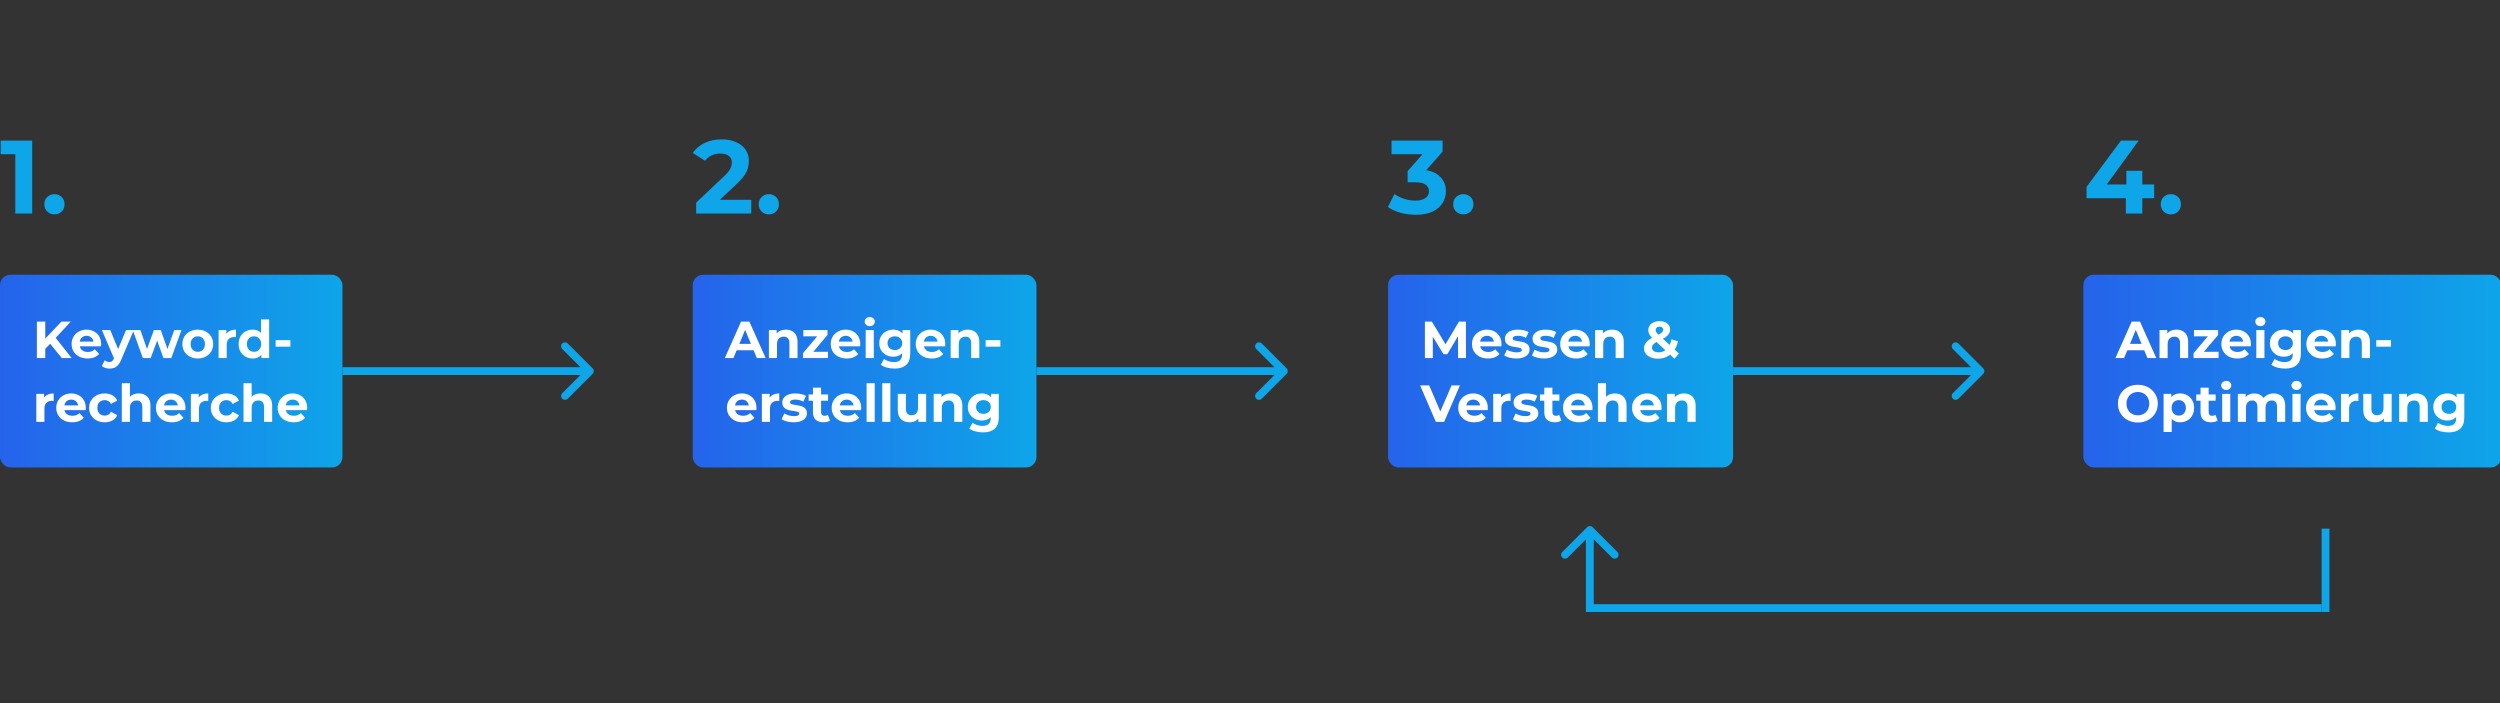 <svg width="1920" height="540" viewBox="0 0 1920 540" fill="none" xmlns="http://www.w3.org/2000/svg">
<rect x="0" y="0" width="1920" height="540" fill="#333333" stroke="none"/>
<g clip-path="url(#clip0_448_195)">
<rect y="211" width="263" height="148" rx="8" fill="url(#paint0_linear_448_195)"/>
<path d="M34.12 268.6L33.76 261.12L47.16 247H54.36L42.28 260L38.68 263.84L34.12 268.6ZM28.32 275V247H34.76V275H28.32ZM47.48 275L37.52 262.8L41.76 258.2L55.04 275H47.48ZM67.271 275.32C64.818 275.32 62.658 274.84 60.791 273.88C58.951 272.92 57.524 271.613 56.511 269.96C55.498 268.28 54.991 266.373 54.991 264.24C54.991 262.08 55.484 260.173 56.471 258.52C57.484 256.84 58.858 255.533 60.591 254.6C62.324 253.64 64.284 253.16 66.471 253.16C68.578 253.16 70.471 253.613 72.151 254.52C73.858 255.4 75.204 256.68 76.191 258.36C77.178 260.013 77.671 262 77.671 264.32C77.671 264.56 77.658 264.84 77.631 265.16C77.604 265.453 77.578 265.733 77.551 266H60.071V262.36H74.271L71.871 263.44C71.871 262.32 71.644 261.347 71.191 260.52C70.738 259.693 70.111 259.053 69.311 258.6C68.511 258.12 67.578 257.88 66.511 257.88C65.444 257.88 64.498 258.12 63.671 258.6C62.871 259.053 62.244 259.707 61.791 260.56C61.338 261.387 61.111 262.373 61.111 263.52V264.48C61.111 265.653 61.364 266.693 61.871 267.6C62.404 268.48 63.138 269.16 64.071 269.64C65.031 270.093 66.151 270.32 67.431 270.32C68.578 270.32 69.578 270.147 70.431 269.8C71.311 269.453 72.111 268.933 72.831 268.24L76.151 271.84C75.164 272.96 73.924 273.827 72.431 274.44C70.938 275.027 69.218 275.32 67.271 275.32ZM84.155 283.08C83.035 283.08 81.928 282.907 80.835 282.56C79.741 282.213 78.848 281.733 78.155 281.12L80.435 276.68C80.915 277.107 81.461 277.44 82.075 277.68C82.715 277.92 83.341 278.04 83.955 278.04C84.835 278.04 85.528 277.827 86.035 277.4C86.568 277 87.048 276.32 87.475 275.36L88.595 272.72L89.075 272.04L96.795 253.48H102.795L93.075 276.32C92.381 278.053 91.581 279.413 90.675 280.4C89.795 281.387 88.808 282.08 87.715 282.48C86.648 282.88 85.461 283.08 84.155 283.08ZM87.835 275.84L78.235 253.48H84.675L92.115 271.48L87.835 275.84ZM109.714 275L101.954 253.48H107.834L114.274 272H111.474L118.194 253.48H123.474L129.994 272H127.194L133.834 253.48H139.354L131.554 275H125.514L119.794 259.12H121.634L115.714 275H109.714ZM151.909 275.32C149.616 275.32 147.576 274.84 145.789 273.88C144.029 272.92 142.629 271.613 141.589 269.96C140.576 268.28 140.069 266.373 140.069 264.24C140.069 262.08 140.576 260.173 141.589 258.52C142.629 256.84 144.029 255.533 145.789 254.6C147.576 253.64 149.616 253.16 151.909 253.16C154.176 253.16 156.202 253.64 157.989 254.6C159.776 255.533 161.176 256.827 162.189 258.48C163.202 260.133 163.709 262.053 163.709 264.24C163.709 266.373 163.202 268.28 162.189 269.96C161.176 271.613 159.776 272.92 157.989 273.88C156.202 274.84 154.176 275.32 151.909 275.32ZM151.909 270.2C152.949 270.2 153.882 269.96 154.709 269.48C155.536 269 156.189 268.32 156.669 267.44C157.149 266.533 157.389 265.467 157.389 264.24C157.389 262.987 157.149 261.92 156.669 261.04C156.189 260.16 155.536 259.48 154.709 259C153.882 258.52 152.949 258.28 151.909 258.28C150.869 258.28 149.936 258.52 149.109 259C148.282 259.48 147.616 260.16 147.109 261.04C146.629 261.92 146.389 262.987 146.389 264.24C146.389 265.467 146.629 266.533 147.109 267.44C147.616 268.32 148.282 269 149.109 269.48C149.936 269.96 150.869 270.2 151.909 270.2ZM167.88 275V253.48H173.84V259.56L173 257.8C173.64 256.28 174.667 255.133 176.08 254.36C177.493 253.56 179.213 253.16 181.24 253.16V258.92C180.973 258.893 180.733 258.88 180.52 258.88C180.307 258.853 180.08 258.84 179.84 258.84C178.133 258.84 176.747 259.333 175.68 260.32C174.64 261.28 174.12 262.787 174.12 264.84V275H167.88ZM194.034 275.32C192.007 275.32 190.181 274.867 188.554 273.96C186.927 273.027 185.634 271.733 184.674 270.08C183.741 268.427 183.274 266.48 183.274 264.24C183.274 261.973 183.741 260.013 184.674 258.36C185.634 256.707 186.927 255.427 188.554 254.52C190.181 253.613 192.007 253.16 194.034 253.16C195.847 253.16 197.434 253.56 198.794 254.36C200.154 255.16 201.207 256.373 201.954 258C202.701 259.627 203.074 261.707 203.074 264.24C203.074 266.747 202.714 268.827 201.994 270.48C201.274 272.107 200.234 273.32 198.874 274.12C197.541 274.92 195.927 275.32 194.034 275.32ZM195.114 270.2C196.127 270.2 197.047 269.96 197.874 269.48C198.701 269 199.354 268.32 199.834 267.44C200.341 266.533 200.594 265.467 200.594 264.24C200.594 262.987 200.341 261.92 199.834 261.04C199.354 260.16 198.701 259.48 197.874 259C197.047 258.52 196.127 258.28 195.114 258.28C194.074 258.28 193.141 258.52 192.314 259C191.487 259.48 190.821 260.16 190.314 261.04C189.834 261.92 189.594 262.987 189.594 264.24C189.594 265.467 189.834 266.533 190.314 267.44C190.821 268.32 191.487 269 192.314 269.48C193.141 269.96 194.074 270.2 195.114 270.2ZM200.754 275V270.6L200.874 264.2L200.474 257.84V245.32H206.714V275H200.754ZM211.689 266.24V261.24H223.009V266.24H211.689ZM27.88 324V302.48H33.84V308.56L33 306.8C33.64 305.28 34.667 304.133 36.08 303.36C37.493 302.56 39.213 302.16 41.24 302.16V307.92C40.973 307.893 40.733 307.88 40.52 307.88C40.307 307.853 40.08 307.84 39.84 307.84C38.133 307.84 36.747 308.333 35.68 309.32C34.64 310.28 34.12 311.787 34.12 313.84V324H27.88ZM55.474 324.32C53.021 324.32 50.861 323.84 48.994 322.88C47.154 321.92 45.727 320.613 44.714 318.96C43.701 317.28 43.194 315.373 43.194 313.24C43.194 311.08 43.687 309.173 44.674 307.52C45.687 305.84 47.061 304.533 48.794 303.6C50.527 302.64 52.487 302.16 54.674 302.16C56.781 302.16 58.674 302.613 60.354 303.52C62.061 304.4 63.407 305.68 64.394 307.36C65.381 309.013 65.874 311 65.874 313.32C65.874 313.56 65.861 313.84 65.834 314.16C65.807 314.453 65.781 314.733 65.754 315H48.274V311.36H62.474L60.074 312.44C60.074 311.32 59.847 310.347 59.394 309.52C58.941 308.693 58.314 308.053 57.514 307.6C56.714 307.12 55.781 306.88 54.714 306.88C53.647 306.88 52.701 307.12 51.874 307.6C51.074 308.053 50.447 308.707 49.994 309.56C49.541 310.387 49.314 311.373 49.314 312.52V313.48C49.314 314.653 49.567 315.693 50.074 316.6C50.607 317.48 51.341 318.16 52.274 318.64C53.234 319.093 54.354 319.32 55.634 319.32C56.781 319.32 57.781 319.147 58.634 318.8C59.514 318.453 60.314 317.933 61.034 317.24L64.354 320.84C63.367 321.96 62.127 322.827 60.634 323.44C59.141 324.027 57.421 324.32 55.474 324.32ZM80.428 324.32C78.108 324.32 76.042 323.853 74.228 322.92C72.415 321.96 70.988 320.64 69.948 318.96C68.935 317.28 68.428 315.373 68.428 313.24C68.428 311.08 68.935 309.173 69.948 307.52C70.988 305.84 72.415 304.533 74.228 303.6C76.042 302.64 78.108 302.16 80.428 302.16C82.695 302.16 84.668 302.64 86.348 303.6C88.028 304.533 89.268 305.88 90.068 307.64L85.228 310.24C84.668 309.227 83.962 308.48 83.108 308C82.282 307.52 81.375 307.28 80.388 307.28C79.322 307.28 78.362 307.52 77.508 308C76.655 308.48 75.975 309.16 75.468 310.04C74.988 310.92 74.748 311.987 74.748 313.24C74.748 314.493 74.988 315.56 75.468 316.44C75.975 317.32 76.655 318 77.508 318.48C78.362 318.96 79.322 319.2 80.388 319.2C81.375 319.2 82.282 318.973 83.108 318.52C83.962 318.04 84.668 317.28 85.228 316.24L90.068 318.88C89.268 320.613 88.028 321.96 86.348 322.92C84.668 323.853 82.695 324.32 80.428 324.32ZM106.624 302.16C108.331 302.16 109.851 302.507 111.184 303.2C112.544 303.867 113.611 304.907 114.384 306.32C115.157 307.707 115.544 309.493 115.544 311.68V324H109.304V312.64C109.304 310.907 108.917 309.627 108.144 308.8C107.397 307.973 106.331 307.56 104.944 307.56C103.957 307.56 103.064 307.773 102.264 308.2C101.491 308.6 100.877 309.227 100.424 310.08C99.997 310.933 99.784 312.027 99.784 313.36V324H93.544V294.32H99.784V308.44L98.384 306.64C99.157 305.2 100.264 304.093 101.704 303.32C103.144 302.547 104.784 302.16 106.624 302.16ZM132.037 324.32C129.583 324.32 127.423 323.84 125.557 322.88C123.717 321.92 122.29 320.613 121.277 318.96C120.263 317.28 119.757 315.373 119.757 313.24C119.757 311.08 120.25 309.173 121.237 307.52C122.25 305.84 123.623 304.533 125.357 303.6C127.09 302.64 129.05 302.16 131.237 302.16C133.343 302.16 135.237 302.613 136.917 303.52C138.623 304.4 139.97 305.68 140.957 307.36C141.943 309.013 142.437 311 142.437 313.32C142.437 313.56 142.423 313.84 142.397 314.16C142.37 314.453 142.343 314.733 142.317 315H124.837V311.36H139.037L136.637 312.44C136.637 311.32 136.41 310.347 135.957 309.52C135.503 308.693 134.877 308.053 134.077 307.6C133.277 307.12 132.343 306.88 131.277 306.88C130.21 306.88 129.263 307.12 128.437 307.6C127.637 308.053 127.01 308.707 126.557 309.56C126.103 310.387 125.877 311.373 125.877 312.52V313.48C125.877 314.653 126.13 315.693 126.637 316.6C127.17 317.48 127.903 318.16 128.837 318.64C129.797 319.093 130.917 319.32 132.197 319.32C133.343 319.32 134.343 319.147 135.197 318.8C136.077 318.453 136.877 317.933 137.597 317.24L140.917 320.84C139.93 321.96 138.69 322.827 137.197 323.44C135.703 324.027 133.983 324.32 132.037 324.32ZM146.591 324V302.48H152.551V308.56L151.711 306.8C152.351 305.28 153.378 304.133 154.791 303.36C156.204 302.56 157.924 302.16 159.951 302.16V307.92C159.684 307.893 159.444 307.88 159.231 307.88C159.018 307.853 158.791 307.84 158.551 307.84C156.844 307.84 155.458 308.333 154.391 309.32C153.351 310.28 152.831 311.787 152.831 313.84V324H146.591ZM173.905 324.32C171.585 324.32 169.518 323.853 167.705 322.92C165.892 321.96 164.465 320.64 163.425 318.96C162.412 317.28 161.905 315.373 161.905 313.24C161.905 311.08 162.412 309.173 163.425 307.52C164.465 305.84 165.892 304.533 167.705 303.6C169.518 302.64 171.585 302.16 173.905 302.16C176.172 302.16 178.145 302.64 179.825 303.6C181.505 304.533 182.745 305.88 183.545 307.64L178.705 310.24C178.145 309.227 177.438 308.48 176.585 308C175.758 307.52 174.852 307.28 173.865 307.28C172.798 307.28 171.838 307.52 170.985 308C170.132 308.48 169.452 309.16 168.945 310.04C168.465 310.92 168.225 311.987 168.225 313.24C168.225 314.493 168.465 315.56 168.945 316.44C169.452 317.32 170.132 318 170.985 318.48C171.838 318.96 172.798 319.2 173.865 319.2C174.852 319.2 175.758 318.973 176.585 318.52C177.438 318.04 178.145 317.28 178.705 316.24L183.545 318.88C182.745 320.613 181.505 321.96 179.825 322.92C178.145 323.853 176.172 324.32 173.905 324.32ZM200.101 302.16C201.807 302.16 203.327 302.507 204.661 303.2C206.021 303.867 207.087 304.907 207.861 306.32C208.634 307.707 209.021 309.493 209.021 311.68V324H202.781V312.64C202.781 310.907 202.394 309.627 201.621 308.8C200.874 307.973 199.807 307.56 198.421 307.56C197.434 307.56 196.541 307.773 195.741 308.2C194.967 308.6 194.354 309.227 193.901 310.08C193.474 310.933 193.261 312.027 193.261 313.36V324H187.021V294.32H193.261V308.44L191.861 306.64C192.634 305.2 193.741 304.093 195.181 303.32C196.621 302.547 198.261 302.16 200.101 302.16ZM225.513 324.32C223.06 324.32 220.9 323.84 219.033 322.88C217.193 321.92 215.766 320.613 214.753 318.96C213.74 317.28 213.233 315.373 213.233 313.24C213.233 311.08 213.726 309.173 214.713 307.52C215.726 305.84 217.1 304.533 218.833 303.6C220.566 302.64 222.526 302.16 224.713 302.16C226.82 302.16 228.713 302.613 230.393 303.52C232.1 304.4 233.446 305.68 234.433 307.36C235.42 309.013 235.913 311 235.913 313.32C235.913 313.56 235.9 313.84 235.873 314.16C235.846 314.453 235.82 314.733 235.793 315H218.313V311.36H232.513L230.113 312.44C230.113 311.32 229.886 310.347 229.433 309.52C228.98 308.693 228.353 308.053 227.553 307.6C226.753 307.12 225.82 306.88 224.753 306.88C223.686 306.88 222.74 307.12 221.913 307.6C221.113 308.053 220.486 308.707 220.033 309.56C219.58 310.387 219.353 311.373 219.353 312.52V313.48C219.353 314.653 219.606 315.693 220.113 316.6C220.646 317.48 221.38 318.16 222.313 318.64C223.273 319.093 224.393 319.32 225.673 319.32C226.82 319.32 227.82 319.147 228.673 318.8C229.553 318.453 230.353 317.933 231.073 317.24L234.393 320.84C233.406 321.96 232.166 322.827 230.673 323.44C229.18 324.027 227.46 324.32 225.513 324.32Z" fill="white"/>
<path d="M1223.12 404.879C1221.95 403.707 1220.05 403.707 1218.88 404.879L1199.79 423.971C1198.62 425.142 1198.62 427.042 1199.79 428.213C1200.96 429.385 1202.86 429.385 1204.03 428.213L1221 411.243L1237.97 428.213C1239.14 429.385 1241.04 429.385 1242.21 428.213C1243.38 427.042 1243.38 425.142 1242.21 423.971L1223.12 404.879ZM1224 470L1224 407L1218 407L1218 470L1224 470Z" fill="#0EA5E9"/>
<line x1="1221" y1="467" x2="1783" y2="467" stroke="#0EA5E9" stroke-width="6"/>
<line x1="1786" y1="406" x2="1786" y2="470" stroke="#0EA5E9" stroke-width="6"/>
<path d="M11.76 164V112.8L17.36 118.4H0.56V108H24.72V164H11.76ZM41.808 164.64C39.675 164.64 37.835 163.92 36.288 162.48C34.795 160.987 34.048 159.093 34.048 156.8C34.048 154.507 34.795 152.667 36.288 151.28C37.835 149.84 39.675 149.12 41.808 149.12C43.995 149.12 45.835 149.84 47.328 151.28C48.822 152.667 49.568 154.507 49.568 156.8C49.568 159.093 48.822 160.987 47.328 162.48C45.835 163.92 43.995 164.64 41.808 164.64Z" fill="#0EA5E9"/>
<rect x="1600" y="211" width="321" height="148" rx="8" fill="url(#paint1_linear_448_195)"/>
<path d="M1624.64 275L1637.12 247H1643.52L1656.04 275H1649.24L1639 250.28H1641.56L1631.28 275H1624.64ZM1630.88 269L1632.6 264.08H1647L1648.76 269H1630.88ZM1671.59 253.16C1673.29 253.16 1674.81 253.507 1676.15 254.2C1677.51 254.867 1678.57 255.907 1679.35 257.32C1680.12 258.707 1680.51 260.493 1680.51 262.68V275H1674.27V263.64C1674.27 261.907 1673.88 260.627 1673.11 259.8C1672.36 258.973 1671.29 258.56 1669.91 258.56C1668.92 258.56 1668.03 258.773 1667.23 259.2C1666.45 259.6 1665.84 260.227 1665.39 261.08C1664.96 261.933 1664.75 263.027 1664.75 264.36V275H1658.51V253.48H1664.47V259.44L1663.35 257.64C1664.12 256.2 1665.23 255.093 1666.67 254.32C1668.11 253.547 1669.75 253.16 1671.59 253.16ZM1684.68 275V271.24L1697.4 256.2L1698.48 258.28H1684.96V253.48H1703.52V257.24L1690.8 272.28L1689.68 270.2H1703.88V275H1684.68ZM1718.29 275.32C1715.83 275.32 1713.67 274.84 1711.81 273.88C1709.97 272.92 1708.54 271.613 1707.53 269.96C1706.51 268.28 1706.01 266.373 1706.01 264.24C1706.01 262.08 1706.5 260.173 1707.49 258.52C1708.5 256.84 1709.87 255.533 1711.61 254.6C1713.34 253.64 1715.3 253.16 1717.49 253.16C1719.59 253.16 1721.49 253.613 1723.17 254.52C1724.87 255.4 1726.22 256.68 1727.21 258.36C1728.19 260.013 1728.69 262 1728.69 264.32C1728.69 264.56 1728.67 264.84 1728.65 265.16C1728.62 265.453 1728.59 265.733 1728.57 266H1711.09V262.36H1725.29L1722.89 263.44C1722.89 262.32 1722.66 261.347 1722.21 260.52C1721.75 259.693 1721.13 259.053 1720.33 258.6C1719.53 258.12 1718.59 257.88 1717.53 257.88C1716.46 257.88 1715.51 258.12 1714.69 258.6C1713.89 259.053 1713.26 259.707 1712.81 260.56C1712.35 261.387 1712.13 262.373 1712.13 263.52V264.48C1712.13 265.653 1712.38 266.693 1712.89 267.6C1713.42 268.48 1714.15 269.16 1715.09 269.64C1716.05 270.093 1717.17 270.32 1718.45 270.32C1719.59 270.32 1720.59 270.147 1721.45 269.8C1722.33 269.453 1723.13 268.933 1723.85 268.24L1727.17 271.84C1726.18 272.96 1724.94 273.827 1723.45 274.44C1721.95 275.027 1720.23 275.32 1718.29 275.32ZM1732.84 275V253.48H1739.08V275H1732.84ZM1735.96 250.48C1734.81 250.48 1733.88 250.147 1733.16 249.48C1732.44 248.813 1732.08 247.987 1732.08 247C1732.08 246.013 1732.44 245.187 1733.16 244.52C1733.88 243.853 1734.81 243.52 1735.96 243.52C1737.11 243.52 1738.04 243.84 1738.76 244.48C1739.48 245.093 1739.84 245.893 1739.84 246.88C1739.84 247.92 1739.48 248.787 1738.76 249.48C1738.07 250.147 1737.13 250.48 1735.96 250.48ZM1754.99 283.08C1752.97 283.08 1751.01 282.827 1749.11 282.32C1747.25 281.84 1745.69 281.107 1744.43 280.12L1746.91 275.64C1747.82 276.387 1748.97 276.973 1750.35 277.4C1751.77 277.853 1753.15 278.08 1754.51 278.08C1756.73 278.08 1758.33 277.587 1759.31 276.6C1760.33 275.613 1760.83 274.147 1760.83 272.2V268.96L1761.23 263.56L1761.15 258.12V253.48H1767.07V271.4C1767.07 275.4 1766.03 278.347 1763.95 280.24C1761.87 282.133 1758.89 283.08 1754.99 283.08ZM1754.03 273.96C1752.03 273.96 1750.22 273.533 1748.59 272.68C1746.99 271.8 1745.7 270.587 1744.71 269.04C1743.75 267.467 1743.27 265.64 1743.27 263.56C1743.27 261.453 1743.75 259.627 1744.71 258.08C1745.7 256.507 1746.99 255.293 1748.59 254.44C1750.22 253.587 1752.03 253.16 1754.03 253.16C1755.85 253.16 1757.45 253.533 1758.83 254.28C1760.22 255 1761.3 256.133 1762.07 257.68C1762.85 259.2 1763.23 261.16 1763.23 263.56C1763.23 265.933 1762.85 267.893 1762.07 269.44C1761.3 270.96 1760.22 272.093 1758.83 272.84C1757.45 273.587 1755.85 273.96 1754.03 273.96ZM1755.27 268.84C1756.37 268.84 1757.34 268.627 1758.19 268.2C1759.05 267.747 1759.71 267.12 1760.19 266.32C1760.67 265.52 1760.91 264.6 1760.91 263.56C1760.91 262.493 1760.67 261.573 1760.19 260.8C1759.71 260 1759.05 259.387 1758.19 258.96C1757.34 258.507 1756.37 258.28 1755.27 258.28C1754.18 258.28 1753.21 258.507 1752.35 258.96C1751.5 259.387 1750.82 260 1750.31 260.8C1749.83 261.573 1749.59 262.493 1749.59 263.56C1749.59 264.6 1749.83 265.52 1750.31 266.32C1750.82 267.12 1751.5 267.747 1752.35 268.2C1753.21 268.627 1754.18 268.84 1755.27 268.84ZM1783.56 275.32C1781.11 275.32 1778.95 274.84 1777.08 273.88C1775.24 272.92 1773.81 271.613 1772.8 269.96C1771.79 268.28 1771.28 266.373 1771.28 264.24C1771.28 262.08 1771.77 260.173 1772.76 258.52C1773.77 256.84 1775.15 255.533 1776.88 254.6C1778.61 253.64 1780.57 253.16 1782.76 253.16C1784.87 253.16 1786.76 253.613 1788.44 254.52C1790.15 255.4 1791.49 256.68 1792.48 258.36C1793.47 260.013 1793.96 262 1793.96 264.32C1793.96 264.56 1793.95 264.84 1793.92 265.16C1793.89 265.453 1793.87 265.733 1793.84 266H1776.36V262.36H1790.56L1788.16 263.44C1788.16 262.32 1787.93 261.347 1787.48 260.52C1787.03 259.693 1786.4 259.053 1785.6 258.6C1784.8 258.12 1783.87 257.88 1782.8 257.88C1781.73 257.88 1780.79 258.12 1779.96 258.6C1779.16 259.053 1778.53 259.707 1778.08 260.56C1777.63 261.387 1777.4 262.373 1777.4 263.52V264.48C1777.4 265.653 1777.65 266.693 1778.16 267.6C1778.69 268.48 1779.43 269.16 1780.36 269.64C1781.32 270.093 1782.44 270.32 1783.72 270.32C1784.87 270.32 1785.87 270.147 1786.72 269.8C1787.6 269.453 1788.4 268.933 1789.12 268.24L1792.44 271.84C1791.45 272.96 1790.21 273.827 1788.72 274.44C1787.23 275.027 1785.51 275.32 1783.56 275.32ZM1811.19 253.16C1812.9 253.16 1814.42 253.507 1815.75 254.2C1817.11 254.867 1818.18 255.907 1818.95 257.32C1819.73 258.707 1820.11 260.493 1820.11 262.68V275H1813.87V263.64C1813.87 261.907 1813.49 260.627 1812.71 259.8C1811.97 258.973 1810.9 258.56 1809.51 258.56C1808.53 258.56 1807.63 258.773 1806.83 259.2C1806.06 259.6 1805.45 260.227 1804.99 261.08C1804.57 261.933 1804.35 263.027 1804.35 264.36V275H1798.11V253.48H1804.07V259.44L1802.95 257.64C1803.73 256.2 1804.83 255.093 1806.27 254.32C1807.71 253.547 1809.35 253.16 1811.19 253.16ZM1824.97 266.24V261.24H1836.29V266.24H1824.97ZM1641.92 324.48C1639.71 324.48 1637.65 324.12 1635.76 323.4C1633.89 322.68 1632.27 321.667 1630.88 320.36C1629.52 319.053 1628.45 317.52 1627.68 315.76C1626.93 314 1626.56 312.08 1626.56 310C1626.56 307.92 1626.93 306 1627.68 304.24C1628.45 302.48 1629.53 300.947 1630.92 299.64C1632.31 298.333 1633.93 297.32 1635.8 296.6C1637.67 295.88 1639.69 295.52 1641.88 295.52C1644.09 295.52 1646.12 295.88 1647.96 296.6C1649.83 297.32 1651.44 298.333 1652.8 299.64C1654.19 300.947 1655.27 302.48 1656.04 304.24C1656.81 305.973 1657.2 307.893 1657.2 310C1657.2 312.08 1656.81 314.013 1656.04 315.8C1655.27 317.56 1654.19 319.093 1652.8 320.4C1651.44 321.68 1649.83 322.68 1647.96 323.4C1646.12 324.12 1644.11 324.48 1641.92 324.48ZM1641.88 318.96C1643.13 318.96 1644.28 318.747 1645.32 318.32C1646.39 317.893 1647.32 317.28 1648.12 316.48C1648.92 315.68 1649.53 314.733 1649.96 313.64C1650.41 312.547 1650.64 311.333 1650.64 310C1650.64 308.667 1650.41 307.453 1649.96 306.36C1649.53 305.267 1648.92 304.32 1648.12 303.52C1647.35 302.72 1646.43 302.107 1645.36 301.68C1644.29 301.253 1643.13 301.04 1641.88 301.04C1640.63 301.04 1639.47 301.253 1638.4 301.68C1637.36 302.107 1636.44 302.72 1635.64 303.52C1634.84 304.32 1634.21 305.267 1633.76 306.36C1633.33 307.453 1633.12 308.667 1633.12 310C1633.12 311.307 1633.33 312.52 1633.76 313.64C1634.21 314.733 1634.83 315.68 1635.6 316.48C1636.4 317.28 1637.33 317.893 1638.4 318.32C1639.47 318.747 1640.63 318.96 1641.88 318.96ZM1674.35 324.32C1672.54 324.32 1670.95 323.92 1669.59 323.12C1668.23 322.32 1667.16 321.107 1666.39 319.48C1665.64 317.827 1665.27 315.747 1665.27 313.24C1665.27 310.707 1665.63 308.627 1666.35 307C1667.07 305.373 1668.11 304.16 1669.47 303.36C1670.83 302.56 1672.46 302.16 1674.35 302.16C1676.38 302.16 1678.19 302.627 1679.79 303.56C1681.42 304.467 1682.7 305.747 1683.63 307.4C1684.59 309.053 1685.07 311 1685.07 313.24C1685.07 315.507 1684.59 317.467 1683.63 319.12C1682.7 320.773 1681.42 322.053 1679.79 322.96C1678.19 323.867 1676.38 324.32 1674.35 324.32ZM1661.63 331.76V302.48H1667.59V306.88L1667.47 313.28L1667.87 319.64V331.76H1661.63ZM1673.27 319.2C1674.31 319.2 1675.23 318.96 1676.03 318.48C1676.86 318 1677.51 317.32 1677.99 316.44C1678.5 315.533 1678.75 314.467 1678.75 313.24C1678.75 311.987 1678.5 310.92 1677.99 310.04C1677.51 309.16 1676.86 308.48 1676.03 308C1675.23 307.52 1674.31 307.28 1673.27 307.28C1672.23 307.28 1671.3 307.52 1670.47 308C1669.64 308.48 1668.99 309.16 1668.51 310.04C1668.03 310.92 1667.79 311.987 1667.79 313.24C1667.79 314.467 1668.03 315.533 1668.51 316.44C1668.99 317.32 1669.64 318 1670.47 318.48C1671.3 318.96 1672.23 319.2 1673.27 319.2ZM1698.05 324.32C1695.51 324.32 1693.54 323.68 1692.13 322.4C1690.71 321.093 1690.01 319.16 1690.01 316.6V297.72H1696.25V316.52C1696.25 317.427 1696.49 318.133 1696.97 318.64C1697.45 319.12 1698.1 319.36 1698.93 319.36C1699.91 319.36 1700.75 319.093 1701.45 318.56L1703.13 322.96C1702.49 323.413 1701.71 323.76 1700.81 324C1699.93 324.213 1699.01 324.32 1698.05 324.32ZM1686.69 307.76V302.96H1701.61V307.76H1686.69ZM1706.63 324V302.48H1712.87V324H1706.63ZM1709.75 299.48C1708.6 299.48 1707.67 299.147 1706.95 298.48C1706.23 297.813 1705.87 296.987 1705.87 296C1705.87 295.013 1706.23 294.187 1706.95 293.52C1707.67 292.853 1708.6 292.52 1709.75 292.52C1710.9 292.52 1711.83 292.84 1712.55 293.48C1713.27 294.093 1713.63 294.893 1713.63 295.88C1713.63 296.92 1713.27 297.787 1712.55 298.48C1711.86 299.147 1710.92 299.48 1709.75 299.48ZM1746.22 302.16C1747.93 302.16 1749.43 302.507 1750.74 303.2C1752.07 303.867 1753.11 304.907 1753.86 306.32C1754.63 307.707 1755.02 309.493 1755.02 311.68V324H1748.78V312.64C1748.78 310.907 1748.42 309.627 1747.7 308.8C1746.98 307.973 1745.97 307.56 1744.66 307.56C1743.75 307.56 1742.94 307.773 1742.22 308.2C1741.5 308.6 1740.94 309.213 1740.54 310.04C1740.14 310.867 1739.94 311.92 1739.94 313.2V324H1733.7V312.64C1733.7 310.907 1733.34 309.627 1732.62 308.8C1731.93 307.973 1730.93 307.56 1729.62 307.56C1728.71 307.56 1727.9 307.773 1727.18 308.2C1726.46 308.6 1725.9 309.213 1725.5 310.04C1725.1 310.867 1724.9 311.92 1724.9 313.2V324H1718.66V302.48H1724.62V308.36L1723.5 306.64C1724.25 305.173 1725.3 304.067 1726.66 303.32C1728.05 302.547 1729.62 302.16 1731.38 302.16C1733.35 302.16 1735.07 302.667 1736.54 303.68C1738.03 304.667 1739.02 306.187 1739.5 308.24L1737.3 307.64C1738.02 305.96 1739.17 304.627 1740.74 303.64C1742.34 302.653 1744.17 302.16 1746.22 302.16ZM1760.61 324V302.48H1766.85V324H1760.61ZM1763.73 299.48C1762.59 299.48 1761.65 299.147 1760.93 298.48C1760.21 297.813 1759.85 296.987 1759.85 296C1759.85 295.013 1760.21 294.187 1760.93 293.52C1761.65 292.853 1762.59 292.52 1763.73 292.52C1764.88 292.52 1765.81 292.84 1766.53 293.48C1767.25 294.093 1767.61 294.893 1767.61 295.88C1767.61 296.92 1767.25 297.787 1766.53 298.48C1765.84 299.147 1764.91 299.48 1763.73 299.48ZM1783.33 324.32C1780.87 324.32 1778.71 323.84 1776.85 322.88C1775.01 321.92 1773.58 320.613 1772.57 318.96C1771.55 317.28 1771.05 315.373 1771.05 313.24C1771.05 311.08 1771.54 309.173 1772.53 307.52C1773.54 305.84 1774.91 304.533 1776.65 303.6C1778.38 302.64 1780.34 302.16 1782.53 302.16C1784.63 302.16 1786.53 302.613 1788.21 303.52C1789.91 304.4 1791.26 305.68 1792.25 307.36C1793.23 309.013 1793.73 311 1793.73 313.32C1793.73 313.56 1793.71 313.84 1793.69 314.16C1793.66 314.453 1793.63 314.733 1793.61 315H1776.13V311.36H1790.33L1787.93 312.44C1787.93 311.32 1787.7 310.347 1787.25 309.52C1786.79 308.693 1786.17 308.053 1785.37 307.6C1784.57 307.12 1783.63 306.88 1782.57 306.88C1781.5 306.88 1780.55 307.12 1779.73 307.6C1778.93 308.053 1778.3 308.707 1777.85 309.56C1777.39 310.387 1777.17 311.373 1777.17 312.52V313.48C1777.17 314.653 1777.42 315.693 1777.93 316.6C1778.46 317.48 1779.19 318.16 1780.13 318.64C1781.09 319.093 1782.21 319.32 1783.49 319.32C1784.63 319.32 1785.63 319.147 1786.49 318.8C1787.37 318.453 1788.17 317.933 1788.89 317.24L1792.21 320.84C1791.22 321.96 1789.98 322.827 1788.49 323.44C1786.99 324.027 1785.27 324.32 1783.33 324.32ZM1797.88 324V302.48H1803.84V308.56L1803 306.8C1803.64 305.28 1804.67 304.133 1806.08 303.36C1807.49 302.56 1809.21 302.16 1811.24 302.16V307.92C1810.97 307.893 1810.73 307.88 1810.52 307.88C1810.31 307.853 1810.08 307.84 1809.84 307.84C1808.13 307.84 1806.75 308.333 1805.68 309.32C1804.64 310.28 1804.12 311.787 1804.12 313.84V324H1797.88ZM1824.19 324.32C1822.4 324.32 1820.8 323.973 1819.39 323.28C1818 322.587 1816.92 321.533 1816.15 320.12C1815.37 318.68 1814.99 316.853 1814.99 314.64V302.48H1821.23V313.72C1821.23 315.507 1821.6 316.827 1822.35 317.68C1823.12 318.507 1824.2 318.92 1825.59 318.92C1826.55 318.92 1827.4 318.72 1828.15 318.32C1828.89 317.893 1829.48 317.253 1829.91 316.4C1830.33 315.52 1830.55 314.427 1830.55 313.12V302.48H1836.79V324H1830.87V318.08L1831.95 319.8C1831.23 321.293 1830.16 322.427 1828.75 323.2C1827.36 323.947 1825.84 324.32 1824.19 324.32ZM1855.65 302.16C1857.35 302.16 1858.87 302.507 1860.21 303.2C1861.57 303.867 1862.63 304.907 1863.41 306.32C1864.18 307.707 1864.57 309.493 1864.57 311.68V324H1858.33V312.64C1858.33 310.907 1857.94 309.627 1857.17 308.8C1856.42 307.973 1855.35 307.56 1853.97 307.56C1852.98 307.56 1852.09 307.773 1851.29 308.2C1850.51 308.6 1849.9 309.227 1849.45 310.08C1849.02 310.933 1848.81 312.027 1848.81 313.36V324H1842.57V302.48H1848.53V308.44L1847.41 306.64C1848.18 305.2 1849.29 304.093 1850.73 303.32C1852.17 302.547 1853.81 302.16 1855.65 302.16ZM1880.5 332.08C1878.47 332.08 1876.51 331.827 1874.62 331.32C1872.75 330.84 1871.19 330.107 1869.94 329.12L1872.42 324.64C1873.33 325.387 1874.47 325.973 1875.86 326.4C1877.27 326.853 1878.66 327.08 1880.02 327.08C1882.23 327.08 1883.83 326.587 1884.82 325.6C1885.83 324.613 1886.34 323.147 1886.34 321.2V317.96L1886.74 312.56L1886.66 307.12V302.48H1892.58V320.4C1892.58 324.4 1891.54 327.347 1889.46 329.24C1887.38 331.133 1884.39 332.08 1880.5 332.08ZM1879.54 322.96C1877.54 322.96 1875.73 322.533 1874.1 321.68C1872.5 320.8 1871.21 319.587 1870.22 318.04C1869.26 316.467 1868.78 314.64 1868.78 312.56C1868.78 310.453 1869.26 308.627 1870.22 307.08C1871.21 305.507 1872.5 304.293 1874.1 303.44C1875.73 302.587 1877.54 302.16 1879.54 302.16C1881.35 302.16 1882.95 302.533 1884.34 303.28C1885.73 304 1886.81 305.133 1887.58 306.68C1888.35 308.2 1888.74 310.16 1888.74 312.56C1888.74 314.933 1888.35 316.893 1887.58 318.44C1886.81 319.96 1885.73 321.093 1884.34 321.84C1882.95 322.587 1881.35 322.96 1879.54 322.96ZM1880.78 317.84C1881.87 317.84 1882.85 317.627 1883.7 317.2C1884.55 316.747 1885.22 316.12 1885.7 315.32C1886.18 314.52 1886.42 313.6 1886.42 312.56C1886.42 311.493 1886.18 310.573 1885.7 309.8C1885.22 309 1884.55 308.387 1883.7 307.96C1882.85 307.507 1881.87 307.28 1880.78 307.28C1879.69 307.28 1878.71 307.507 1877.86 307.96C1877.01 308.387 1876.33 309 1875.82 309.8C1875.34 310.573 1875.1 311.493 1875.1 312.56C1875.1 313.6 1875.34 314.52 1875.82 315.32C1876.33 316.12 1877.01 316.747 1877.86 317.2C1878.71 317.627 1879.69 317.84 1880.78 317.84Z" fill="white"/>
<rect x="532" y="211" width="264" height="148" rx="8" fill="url(#paint2_linear_448_195)"/>
<path d="M556.64 275L569.12 247H575.52L588.04 275H581.24L571 250.28H573.56L563.28 275H556.64ZM562.88 269L564.6 264.08H579L580.76 269H562.88ZM603.585 253.16C605.292 253.16 606.812 253.507 608.145 254.2C609.505 254.867 610.572 255.907 611.345 257.32C612.118 258.707 612.505 260.493 612.505 262.68V275H606.265V263.64C606.265 261.907 605.878 260.627 605.105 259.8C604.358 258.973 603.292 258.56 601.905 258.56C600.918 258.56 600.025 258.773 599.225 259.2C598.452 259.6 597.838 260.227 597.385 261.08C596.958 261.933 596.745 263.027 596.745 264.36V275H590.505V253.48H596.465V259.44L595.345 257.64C596.118 256.2 597.225 255.093 598.665 254.32C600.105 253.547 601.745 253.16 603.585 253.16ZM616.681 275V271.24L629.401 256.2L630.481 258.28H616.961V253.48H635.521V257.24L622.801 272.28L621.681 270.2H635.881V275H616.681ZM650.287 275.32C647.833 275.32 645.673 274.84 643.807 273.88C641.967 272.92 640.54 271.613 639.527 269.96C638.513 268.28 638.007 266.373 638.007 264.24C638.007 262.08 638.5 260.173 639.487 258.52C640.5 256.84 641.873 255.533 643.607 254.6C645.34 253.64 647.3 253.16 649.487 253.16C651.593 253.16 653.487 253.613 655.167 254.52C656.873 255.4 658.22 256.68 659.207 258.36C660.193 260.013 660.687 262 660.687 264.32C660.687 264.56 660.673 264.84 660.647 265.16C660.62 265.453 660.593 265.733 660.567 266H643.087V262.36H657.287L654.887 263.44C654.887 262.32 654.66 261.347 654.207 260.52C653.753 259.693 653.127 259.053 652.327 258.6C651.527 258.12 650.593 257.88 649.527 257.88C648.46 257.88 647.513 258.12 646.687 258.6C645.887 259.053 645.26 259.707 644.807 260.56C644.353 261.387 644.127 262.373 644.127 263.52V264.48C644.127 265.653 644.38 266.693 644.887 267.6C645.42 268.48 646.153 269.16 647.087 269.64C648.047 270.093 649.167 270.32 650.447 270.32C651.593 270.32 652.593 270.147 653.447 269.8C654.327 269.453 655.127 268.933 655.847 268.24L659.167 271.84C658.18 272.96 656.94 273.827 655.447 274.44C653.953 275.027 652.233 275.32 650.287 275.32ZM664.841 275V253.48H671.081V275H664.841ZM667.961 250.48C666.814 250.48 665.881 250.147 665.161 249.48C664.441 248.813 664.081 247.987 664.081 247C664.081 246.013 664.441 245.187 665.161 244.52C665.881 243.853 666.814 243.52 667.961 243.52C669.108 243.52 670.041 243.84 670.761 244.48C671.481 245.093 671.841 245.893 671.841 246.88C671.841 247.92 671.481 248.787 670.761 249.48C670.068 250.147 669.134 250.48 667.961 250.48ZM686.992 283.08C684.966 283.08 683.006 282.827 681.112 282.32C679.246 281.84 677.686 281.107 676.432 280.12L678.912 275.64C679.819 276.387 680.966 276.973 682.352 277.4C683.766 277.853 685.152 278.08 686.512 278.08C688.726 278.08 690.326 277.587 691.312 276.6C692.326 275.613 692.832 274.147 692.832 272.2V268.96L693.232 263.56L693.152 258.12V253.48H699.072V271.4C699.072 275.4 698.032 278.347 695.952 280.24C693.872 282.133 690.886 283.08 686.992 283.08ZM686.032 273.96C684.032 273.96 682.219 273.533 680.592 272.68C678.992 271.8 677.699 270.587 676.712 269.04C675.752 267.467 675.272 265.64 675.272 263.56C675.272 261.453 675.752 259.627 676.712 258.08C677.699 256.507 678.992 255.293 680.592 254.44C682.219 253.587 684.032 253.16 686.032 253.16C687.846 253.16 689.446 253.533 690.832 254.28C692.219 255 693.299 256.133 694.072 257.68C694.846 259.2 695.232 261.16 695.232 263.56C695.232 265.933 694.846 267.893 694.072 269.44C693.299 270.96 692.219 272.093 690.832 272.84C689.446 273.587 687.846 273.96 686.032 273.96ZM687.272 268.84C688.366 268.84 689.339 268.627 690.192 268.2C691.046 267.747 691.712 267.12 692.192 266.32C692.672 265.52 692.912 264.6 692.912 263.56C692.912 262.493 692.672 261.573 692.192 260.8C691.712 260 691.046 259.387 690.192 258.96C689.339 258.507 688.366 258.28 687.272 258.28C686.179 258.28 685.206 258.507 684.352 258.96C683.499 259.387 682.819 260 682.312 260.8C681.832 261.573 681.592 262.493 681.592 263.56C681.592 264.6 681.832 265.52 682.312 266.32C682.819 267.12 683.499 267.747 684.352 268.2C685.206 268.627 686.179 268.84 687.272 268.84ZM715.56 275.32C713.107 275.32 710.947 274.84 709.08 273.88C707.24 272.92 705.813 271.613 704.8 269.96C703.787 268.28 703.28 266.373 703.28 264.24C703.28 262.08 703.773 260.173 704.76 258.52C705.773 256.84 707.147 255.533 708.88 254.6C710.613 253.64 712.573 253.16 714.76 253.16C716.867 253.16 718.76 253.613 720.44 254.52C722.147 255.4 723.493 256.68 724.48 258.36C725.467 260.013 725.96 262 725.96 264.32C725.96 264.56 725.947 264.84 725.92 265.16C725.893 265.453 725.867 265.733 725.84 266H708.36V262.36H722.56L720.16 263.44C720.16 262.32 719.933 261.347 719.48 260.52C719.027 259.693 718.4 259.053 717.6 258.6C716.8 258.12 715.867 257.88 714.8 257.88C713.733 257.88 712.787 258.12 711.96 258.6C711.16 259.053 710.533 259.707 710.08 260.56C709.627 261.387 709.4 262.373 709.4 263.52V264.48C709.4 265.653 709.653 266.693 710.16 267.6C710.693 268.48 711.427 269.16 712.36 269.64C713.32 270.093 714.44 270.32 715.72 270.32C716.867 270.32 717.867 270.147 718.72 269.8C719.6 269.453 720.4 268.933 721.12 268.24L724.44 271.84C723.453 272.96 722.213 273.827 720.72 274.44C719.227 275.027 717.507 275.32 715.56 275.32ZM743.194 253.16C744.901 253.16 746.421 253.507 747.754 254.2C749.114 254.867 750.181 255.907 750.954 257.32C751.728 258.707 752.114 260.493 752.114 262.68V275H745.874V263.64C745.874 261.907 745.488 260.627 744.714 259.8C743.968 258.973 742.901 258.56 741.514 258.56C740.528 258.56 739.634 258.773 738.834 259.2C738.061 259.6 737.448 260.227 736.994 261.08C736.568 261.933 736.354 263.027 736.354 264.36V275H730.114V253.48H736.074V259.44L734.954 257.64C735.728 256.2 736.834 255.093 738.274 254.32C739.714 253.547 741.354 253.16 743.194 253.16ZM756.971 266.24V261.24H768.291V266.24H756.971ZM570.56 324.32C568.107 324.32 565.947 323.84 564.08 322.88C562.24 321.92 560.813 320.613 559.8 318.96C558.787 317.28 558.28 315.373 558.28 313.24C558.28 311.08 558.773 309.173 559.76 307.52C560.773 305.84 562.147 304.533 563.88 303.6C565.613 302.64 567.573 302.16 569.76 302.16C571.867 302.16 573.76 302.613 575.44 303.52C577.147 304.4 578.493 305.68 579.48 307.36C580.467 309.013 580.96 311 580.96 313.32C580.96 313.56 580.947 313.84 580.92 314.16C580.893 314.453 580.867 314.733 580.84 315H563.36V311.36H577.56L575.16 312.44C575.16 311.32 574.933 310.347 574.48 309.52C574.027 308.693 573.4 308.053 572.6 307.6C571.8 307.12 570.867 306.88 569.8 306.88C568.733 306.88 567.787 307.12 566.96 307.6C566.16 308.053 565.533 308.707 565.08 309.56C564.627 310.387 564.4 311.373 564.4 312.52V313.48C564.4 314.653 564.653 315.693 565.16 316.6C565.693 317.48 566.427 318.16 567.36 318.64C568.32 319.093 569.44 319.32 570.72 319.32C571.867 319.32 572.867 319.147 573.72 318.8C574.6 318.453 575.4 317.933 576.12 317.24L579.44 320.84C578.453 321.96 577.213 322.827 575.72 323.44C574.227 324.027 572.507 324.32 570.56 324.32ZM585.114 324V302.48H591.074V308.56L590.234 306.8C590.874 305.28 591.901 304.133 593.314 303.36C594.728 302.56 596.448 302.16 598.474 302.16V307.92C598.208 307.893 597.968 307.88 597.754 307.88C597.541 307.853 597.314 307.84 597.074 307.84C595.368 307.84 593.981 308.333 592.914 309.32C591.874 310.28 591.354 311.787 591.354 313.84V324H585.114ZM609.581 324.32C607.741 324.32 605.968 324.107 604.261 323.68C602.581 323.227 601.248 322.667 600.261 322L602.341 317.52C603.328 318.133 604.488 318.64 605.821 319.04C607.181 319.413 608.514 319.6 609.821 319.6C611.261 319.6 612.274 319.427 612.861 319.08C613.474 318.733 613.781 318.253 613.781 317.64C613.781 317.133 613.541 316.76 613.061 316.52C612.608 316.253 611.994 316.053 611.221 315.92C610.448 315.787 609.594 315.653 608.661 315.52C607.754 315.387 606.834 315.213 605.901 315C604.968 314.76 604.114 314.413 603.341 313.96C602.568 313.507 601.941 312.893 601.461 312.12C601.008 311.347 600.781 310.347 600.781 309.12C600.781 307.76 601.168 306.56 601.941 305.52C602.741 304.48 603.888 303.667 605.381 303.08C606.874 302.467 608.661 302.16 610.741 302.16C612.208 302.16 613.701 302.32 615.221 302.64C616.741 302.96 618.008 303.427 619.021 304.04L616.941 308.48C615.901 307.867 614.848 307.453 613.781 307.24C612.741 307 611.728 306.88 610.741 306.88C609.354 306.88 608.341 307.067 607.701 307.44C607.061 307.813 606.741 308.293 606.741 308.88C606.741 309.413 606.968 309.813 607.421 310.08C607.901 310.347 608.528 310.56 609.301 310.72C610.074 310.88 610.914 311.027 611.821 311.16C612.754 311.267 613.688 311.44 614.621 311.68C615.554 311.92 616.394 312.267 617.141 312.72C617.914 313.147 618.541 313.747 619.021 314.52C619.501 315.267 619.741 316.253 619.741 317.48C619.741 318.813 619.341 320 618.541 321.04C617.741 322.053 616.581 322.853 615.061 323.44C613.568 324.027 611.741 324.32 609.581 324.32ZM632.391 324.32C629.858 324.32 627.884 323.68 626.471 322.4C625.058 321.093 624.351 319.16 624.351 316.6V297.72H630.591V316.52C630.591 317.427 630.831 318.133 631.311 318.64C631.791 319.12 632.444 319.36 633.271 319.36C634.258 319.36 635.098 319.093 635.791 318.56L637.471 322.96C636.831 323.413 636.058 323.76 635.151 324C634.271 324.213 633.351 324.32 632.391 324.32ZM621.031 307.76V302.96H635.951V307.76H621.031ZM650.99 324.32C648.536 324.32 646.376 323.84 644.51 322.88C642.67 321.92 641.243 320.613 640.23 318.96C639.216 317.28 638.71 315.373 638.71 313.24C638.71 311.08 639.203 309.173 640.19 307.52C641.203 305.84 642.576 304.533 644.31 303.6C646.043 302.64 648.003 302.16 650.19 302.16C652.296 302.16 654.19 302.613 655.87 303.52C657.576 304.4 658.923 305.68 659.91 307.36C660.896 309.013 661.39 311 661.39 313.32C661.39 313.56 661.376 313.84 661.35 314.16C661.323 314.453 661.296 314.733 661.27 315H643.79V311.36H657.99L655.59 312.44C655.59 311.32 655.363 310.347 654.91 309.52C654.456 308.693 653.83 308.053 653.03 307.6C652.23 307.12 651.296 306.88 650.23 306.88C649.163 306.88 648.216 307.12 647.39 307.6C646.59 308.053 645.963 308.707 645.51 309.56C645.056 310.387 644.83 311.373 644.83 312.52V313.48C644.83 314.653 645.083 315.693 645.59 316.6C646.123 317.48 646.856 318.16 647.79 318.64C648.75 319.093 649.87 319.32 651.15 319.32C652.296 319.32 653.296 319.147 654.15 318.8C655.03 318.453 655.83 317.933 656.55 317.24L659.87 320.84C658.883 321.96 657.643 322.827 656.15 323.44C654.656 324.027 652.936 324.32 650.99 324.32ZM665.544 324V294.32H671.784V324H665.544ZM677.575 324V294.32H683.815V324H677.575ZM698.687 324.32C696.9 324.32 695.3 323.973 693.887 323.28C692.5 322.587 691.42 321.533 690.647 320.12C689.873 318.68 689.487 316.853 689.487 314.64V302.48H695.727V313.72C695.727 315.507 696.1 316.827 696.847 317.68C697.62 318.507 698.7 318.92 700.087 318.92C701.047 318.92 701.9 318.72 702.647 318.32C703.393 317.893 703.98 317.253 704.407 316.4C704.833 315.52 705.047 314.427 705.047 313.12V302.48H711.287V324H705.367V318.08L706.447 319.8C705.727 321.293 704.66 322.427 703.247 323.2C701.86 323.947 700.34 324.32 698.687 324.32ZM730.148 302.16C731.854 302.16 733.374 302.507 734.708 303.2C736.068 303.867 737.134 304.907 737.908 306.32C738.681 307.707 739.068 309.493 739.068 311.68V324H732.828V312.64C732.828 310.907 732.441 309.627 731.668 308.8C730.921 307.973 729.854 307.56 728.468 307.56C727.481 307.56 726.588 307.773 725.788 308.2C725.014 308.6 724.401 309.227 723.948 310.08C723.521 310.933 723.308 312.027 723.308 313.36V324H717.068V302.48H723.028V308.44L721.908 306.64C722.681 305.2 723.788 304.093 725.228 303.32C726.668 302.547 728.308 302.16 730.148 302.16ZM755 332.08C752.973 332.08 751.013 331.827 749.12 331.32C747.253 330.84 745.693 330.107 744.44 329.12L746.92 324.64C747.827 325.387 748.973 325.973 750.36 326.4C751.773 326.853 753.16 327.08 754.52 327.08C756.733 327.08 758.333 326.587 759.32 325.6C760.333 324.613 760.84 323.147 760.84 321.2V317.96L761.24 312.56L761.16 307.12V302.48H767.08V320.4C767.08 324.4 766.04 327.347 763.96 329.24C761.88 331.133 758.893 332.08 755 332.08ZM754.04 322.96C752.04 322.96 750.227 322.533 748.6 321.68C747 320.8 745.707 319.587 744.72 318.04C743.76 316.467 743.28 314.64 743.28 312.56C743.28 310.453 743.76 308.627 744.72 307.08C745.707 305.507 747 304.293 748.6 303.44C750.227 302.587 752.04 302.16 754.04 302.16C755.853 302.16 757.453 302.533 758.84 303.28C760.227 304 761.307 305.133 762.08 306.68C762.853 308.2 763.24 310.16 763.24 312.56C763.24 314.933 762.853 316.893 762.08 318.44C761.307 319.96 760.227 321.093 758.84 321.84C757.453 322.587 755.853 322.96 754.04 322.96ZM755.28 317.84C756.373 317.84 757.347 317.627 758.2 317.2C759.053 316.747 759.72 316.12 760.2 315.32C760.68 314.52 760.92 313.6 760.92 312.56C760.92 311.493 760.68 310.573 760.2 309.8C759.72 309 759.053 308.387 758.2 307.96C757.347 307.507 756.373 307.28 755.28 307.28C754.187 307.28 753.213 307.507 752.36 307.96C751.507 308.387 750.827 309 750.32 309.8C749.84 310.573 749.6 311.493 749.6 312.56C749.6 313.6 749.84 314.52 750.32 315.32C750.827 316.12 751.507 316.747 752.36 317.2C753.213 317.627 754.187 317.84 755.28 317.84Z" fill="white"/>
<path d="M455.121 287.121C456.293 285.95 456.293 284.05 455.121 282.879L436.029 263.787C434.858 262.615 432.958 262.615 431.787 263.787C430.615 264.958 430.615 266.858 431.787 268.029L448.757 285L431.787 301.971C430.615 303.142 430.615 305.042 431.787 306.213C432.958 307.385 434.858 307.385 436.029 306.213L455.121 287.121ZM263 288H453V282H263V288Z" fill="#0EA5E9"/>
<path d="M988.121 287.121C989.293 285.95 989.293 284.05 988.121 282.879L969.029 263.787C967.858 262.615 965.958 262.615 964.787 263.787C963.615 264.958 963.615 266.858 964.787 268.029L981.757 285L964.787 301.971C963.615 303.142 963.615 305.042 964.787 306.213C965.958 307.385 967.858 307.385 969.029 306.213L988.121 287.121ZM796 288H986V282H796V288Z" fill="#0EA5E9"/>
<path d="M1523.12 287.121C1524.29 285.95 1524.29 284.05 1523.12 282.879L1504.03 263.787C1502.86 262.615 1500.96 262.615 1499.79 263.787C1498.62 264.958 1498.62 266.858 1499.79 268.029L1516.76 285L1499.79 301.971C1498.62 303.142 1498.62 305.042 1499.79 306.213C1500.96 307.385 1502.86 307.385 1504.03 306.213L1523.12 287.121ZM1331 288H1521V282H1331V288Z" fill="#0EA5E9"/>
<rect x="1066" y="211" width="265" height="148" rx="8" fill="url(#paint3_linear_448_195)"/>
<path d="M1094.32 275V247H1099.68L1111.6 266.76H1108.76L1120.48 247H1125.8L1125.88 275H1119.8L1119.76 256.32H1120.88L1111.52 272.04H1108.6L1099.04 256.32H1100.4V275H1094.32ZM1142.76 275.32C1140.31 275.32 1138.15 274.84 1136.28 273.88C1134.44 272.92 1133.02 271.613 1132 269.96C1130.99 268.28 1130.48 266.373 1130.48 264.24C1130.48 262.08 1130.98 260.173 1131.96 258.52C1132.98 256.84 1134.35 255.533 1136.08 254.6C1137.82 253.64 1139.78 253.16 1141.96 253.16C1144.07 253.16 1145.96 253.613 1147.64 254.52C1149.35 255.4 1150.7 256.68 1151.68 258.36C1152.67 260.013 1153.16 262 1153.16 264.32C1153.16 264.56 1153.15 264.84 1153.12 265.16C1153.1 265.453 1153.07 265.733 1153.04 266H1135.56V262.36H1149.76L1147.36 263.44C1147.36 262.32 1147.14 261.347 1146.68 260.52C1146.23 259.693 1145.6 259.053 1144.8 258.6C1144 258.12 1143.07 257.88 1142 257.88C1140.94 257.88 1139.99 258.12 1139.16 258.6C1138.36 259.053 1137.74 259.707 1137.28 260.56C1136.83 261.387 1136.6 262.373 1136.6 263.52V264.48C1136.6 265.653 1136.86 266.693 1137.36 267.6C1137.9 268.48 1138.63 269.16 1139.56 269.64C1140.52 270.093 1141.64 270.32 1142.92 270.32C1144.07 270.32 1145.07 270.147 1145.92 269.8C1146.8 269.453 1147.6 268.933 1148.32 268.24L1151.64 271.84C1150.66 272.96 1149.42 273.827 1147.92 274.44C1146.43 275.027 1144.71 275.32 1142.76 275.32ZM1164.56 275.32C1162.72 275.32 1160.94 275.107 1159.24 274.68C1157.56 274.227 1156.22 273.667 1155.24 273L1157.32 268.52C1158.3 269.133 1159.46 269.64 1160.8 270.04C1162.16 270.413 1163.49 270.6 1164.8 270.6C1166.24 270.6 1167.25 270.427 1167.84 270.08C1168.45 269.733 1168.76 269.253 1168.76 268.64C1168.76 268.133 1168.52 267.76 1168.04 267.52C1167.58 267.253 1166.97 267.053 1166.2 266.92C1165.42 266.787 1164.57 266.653 1163.64 266.52C1162.73 266.387 1161.81 266.213 1160.88 266C1159.94 265.76 1159.09 265.413 1158.32 264.96C1157.54 264.507 1156.92 263.893 1156.44 263.12C1155.98 262.347 1155.76 261.347 1155.76 260.12C1155.76 258.76 1156.14 257.56 1156.92 256.52C1157.72 255.48 1158.86 254.667 1160.36 254.08C1161.85 253.467 1163.64 253.16 1165.72 253.16C1167.18 253.16 1168.68 253.32 1170.2 253.64C1171.72 253.96 1172.98 254.427 1174 255.04L1171.92 259.48C1170.88 258.867 1169.82 258.453 1168.76 258.24C1167.72 258 1166.7 257.88 1165.72 257.88C1164.33 257.88 1163.32 258.067 1162.68 258.44C1162.04 258.813 1161.72 259.293 1161.72 259.88C1161.72 260.413 1161.94 260.813 1162.4 261.08C1162.88 261.347 1163.5 261.56 1164.28 261.72C1165.05 261.88 1165.89 262.027 1166.8 262.16C1167.73 262.267 1168.66 262.44 1169.6 262.68C1170.53 262.92 1171.37 263.267 1172.12 263.72C1172.89 264.147 1173.52 264.747 1174 265.52C1174.48 266.267 1174.72 267.253 1174.72 268.48C1174.72 269.813 1174.32 271 1173.52 272.04C1172.72 273.053 1171.56 273.853 1170.04 274.44C1168.54 275.027 1166.72 275.32 1164.56 275.32ZM1185.81 275.32C1183.97 275.32 1182.19 275.107 1180.49 274.68C1178.81 274.227 1177.47 273.667 1176.49 273L1178.57 268.52C1179.55 269.133 1180.71 269.64 1182.05 270.04C1183.41 270.413 1184.74 270.6 1186.05 270.6C1187.49 270.6 1188.5 270.427 1189.09 270.08C1189.7 269.733 1190.01 269.253 1190.01 268.64C1190.01 268.133 1189.77 267.76 1189.29 267.52C1188.83 267.253 1188.22 267.053 1187.45 266.92C1186.67 266.787 1185.82 266.653 1184.89 266.52C1183.98 266.387 1183.06 266.213 1182.13 266C1181.19 265.76 1180.34 265.413 1179.57 264.96C1178.79 264.507 1178.17 263.893 1177.69 263.12C1177.23 262.347 1177.01 261.347 1177.01 260.12C1177.01 258.76 1177.39 257.56 1178.17 256.52C1178.97 255.48 1180.11 254.667 1181.61 254.08C1183.1 253.467 1184.89 253.16 1186.97 253.16C1188.43 253.16 1189.93 253.32 1191.45 253.64C1192.97 253.96 1194.23 254.427 1195.25 255.04L1193.17 259.48C1192.13 258.867 1191.07 258.453 1190.01 258.24C1188.97 258 1187.95 257.88 1186.97 257.88C1185.58 257.88 1184.57 258.067 1183.93 258.44C1183.29 258.813 1182.97 259.293 1182.97 259.88C1182.97 260.413 1183.19 260.813 1183.65 261.08C1184.13 261.347 1184.75 261.56 1185.53 261.72C1186.3 261.88 1187.14 262.027 1188.05 262.16C1188.98 262.267 1189.91 262.44 1190.85 262.68C1191.78 262.92 1192.62 263.267 1193.37 263.72C1194.14 264.147 1194.77 264.747 1195.25 265.52C1195.73 266.267 1195.97 267.253 1195.97 268.48C1195.97 269.813 1195.57 271 1194.77 272.04C1193.97 273.053 1192.81 273.853 1191.29 274.44C1189.79 275.027 1187.97 275.32 1185.81 275.32ZM1210.5 275.32C1208.04 275.32 1205.88 274.84 1204.02 273.88C1202.18 272.92 1200.75 271.613 1199.74 269.96C1198.72 268.28 1198.22 266.373 1198.22 264.24C1198.22 262.08 1198.71 260.173 1199.7 258.52C1200.71 256.84 1202.08 255.533 1203.82 254.6C1205.55 253.64 1207.51 253.16 1209.7 253.16C1211.8 253.16 1213.7 253.613 1215.38 254.52C1217.08 255.4 1218.43 256.68 1219.42 258.36C1220.4 260.013 1220.9 262 1220.9 264.32C1220.9 264.56 1220.88 264.84 1220.86 265.16C1220.83 265.453 1220.8 265.733 1220.78 266H1203.3V262.36H1217.5L1215.1 263.44C1215.1 262.32 1214.87 261.347 1214.42 260.52C1213.96 259.693 1213.34 259.053 1212.54 258.6C1211.74 258.12 1210.8 257.88 1209.74 257.88C1208.67 257.88 1207.72 258.12 1206.9 258.6C1206.1 259.053 1205.47 259.707 1205.02 260.56C1204.56 261.387 1204.34 262.373 1204.34 263.52V264.48C1204.34 265.653 1204.59 266.693 1205.1 267.6C1205.63 268.48 1206.36 269.16 1207.3 269.64C1208.26 270.093 1209.38 270.32 1210.66 270.32C1211.8 270.32 1212.8 270.147 1213.66 269.8C1214.54 269.453 1215.34 268.933 1216.06 268.24L1219.38 271.84C1218.39 272.96 1217.15 273.827 1215.66 274.44C1214.16 275.027 1212.44 275.32 1210.5 275.32ZM1238.13 253.16C1239.84 253.16 1241.36 253.507 1242.69 254.2C1244.05 254.867 1245.12 255.907 1245.89 257.32C1246.67 258.707 1247.05 260.493 1247.05 262.68V275H1240.81V263.64C1240.81 261.907 1240.43 260.627 1239.65 259.8C1238.91 258.973 1237.84 258.56 1236.45 258.56C1235.47 258.56 1234.57 258.773 1233.77 259.2C1233 259.6 1232.39 260.227 1231.93 261.08C1231.51 261.933 1231.29 263.027 1231.29 264.36V275H1225.05V253.48H1231.01V259.44L1229.89 257.64C1230.67 256.2 1231.77 255.093 1233.21 254.32C1234.65 253.547 1236.29 253.16 1238.13 253.16ZM1273.28 275.48C1271.22 275.48 1269.4 275.147 1267.8 274.48C1266.2 273.813 1264.93 272.907 1264 271.76C1263.06 270.613 1262.6 269.293 1262.6 267.8C1262.6 266.413 1262.9 265.173 1263.52 264.08C1264.13 262.96 1265.1 261.92 1266.44 260.96C1267.77 259.973 1269.46 259.013 1271.52 258.08C1273.01 257.387 1274.18 256.773 1275.04 256.24C1275.89 255.707 1276.49 255.2 1276.84 254.72C1277.18 254.213 1277.36 253.707 1277.36 253.2C1277.36 252.507 1277.12 251.947 1276.64 251.52C1276.18 251.093 1275.5 250.88 1274.6 250.88C1273.64 250.88 1272.89 251.12 1272.36 251.6C1271.82 252.08 1271.56 252.693 1271.56 253.44C1271.56 253.84 1271.64 254.24 1271.8 254.64C1271.96 255.013 1272.26 255.453 1272.72 255.96C1273.17 256.44 1273.81 257.067 1274.64 257.84L1289.4 271.52L1286 275.48L1269.72 260.36C1268.78 259.507 1268.04 258.707 1267.48 257.96C1266.92 257.213 1266.5 256.48 1266.24 255.76C1266 255.04 1265.88 254.293 1265.88 253.52C1265.88 252.16 1266.24 250.96 1266.96 249.92C1267.68 248.88 1268.69 248.08 1270 247.52C1271.3 246.933 1272.84 246.64 1274.6 246.64C1276.22 246.64 1277.62 246.907 1278.8 247.44C1280 247.947 1280.93 248.68 1281.6 249.64C1282.29 250.6 1282.64 251.747 1282.64 253.08C1282.64 254.253 1282.34 255.333 1281.76 256.32C1281.17 257.28 1280.25 258.187 1279 259.04C1277.77 259.893 1276.16 260.76 1274.16 261.64C1272.8 262.253 1271.72 262.853 1270.92 263.44C1270.14 264 1269.58 264.573 1269.24 265.16C1268.89 265.747 1268.72 266.4 1268.72 267.12C1268.72 267.787 1268.92 268.387 1269.32 268.92C1269.74 269.453 1270.33 269.867 1271.08 270.16C1271.82 270.453 1272.7 270.6 1273.72 270.6C1275.34 270.6 1276.84 270.227 1278.2 269.48C1279.56 268.707 1280.7 267.573 1281.64 266.08C1282.6 264.56 1283.28 262.72 1283.68 260.56L1288.68 262.12C1288.12 264.84 1287.12 267.2 1285.68 269.2C1284.24 271.2 1282.46 272.747 1280.36 273.84C1278.25 274.933 1275.89 275.48 1273.28 275.48ZM1102.72 324L1090.64 296H1097.64L1108.2 320.8H1104.08L1114.8 296H1121.24L1109.12 324H1102.72ZM1132.22 324.32C1129.76 324.32 1127.6 323.84 1125.74 322.88C1123.9 321.92 1122.47 320.613 1121.46 318.96C1120.44 317.28 1119.94 315.373 1119.94 313.24C1119.94 311.08 1120.43 309.173 1121.42 307.52C1122.43 305.84 1123.8 304.533 1125.54 303.6C1127.27 302.64 1129.23 302.16 1131.42 302.16C1133.52 302.16 1135.42 302.613 1137.1 303.52C1138.8 304.4 1140.15 305.68 1141.14 307.36C1142.12 309.013 1142.62 311 1142.62 313.32C1142.62 313.56 1142.6 313.84 1142.58 314.16C1142.55 314.453 1142.52 314.733 1142.5 315H1125.02V311.36H1139.22L1136.82 312.44C1136.82 311.32 1136.59 310.347 1136.14 309.52C1135.68 308.693 1135.06 308.053 1134.26 307.6C1133.46 307.12 1132.52 306.88 1131.46 306.88C1130.39 306.88 1129.44 307.12 1128.62 307.6C1127.82 308.053 1127.19 308.707 1126.74 309.56C1126.28 310.387 1126.06 311.373 1126.06 312.52V313.48C1126.06 314.653 1126.31 315.693 1126.82 316.6C1127.35 317.48 1128.08 318.16 1129.02 318.64C1129.98 319.093 1131.1 319.32 1132.38 319.32C1133.52 319.32 1134.52 319.147 1135.38 318.8C1136.26 318.453 1137.06 317.933 1137.78 317.24L1141.1 320.84C1140.11 321.96 1138.87 322.827 1137.38 323.44C1135.88 324.027 1134.16 324.32 1132.22 324.32ZM1146.77 324V302.48H1152.73V308.56L1151.89 306.8C1152.53 305.28 1153.56 304.133 1154.97 303.36C1156.38 302.56 1158.1 302.16 1160.13 302.16V307.92C1159.86 307.893 1159.62 307.88 1159.41 307.88C1159.2 307.853 1158.97 307.84 1158.73 307.84C1157.02 307.84 1155.64 308.333 1154.57 309.32C1153.53 310.28 1153.01 311.787 1153.01 313.84V324H1146.77ZM1171.24 324.32C1169.4 324.32 1167.62 324.107 1165.92 323.68C1164.24 323.227 1162.9 322.667 1161.92 322L1164 317.52C1164.98 318.133 1166.14 318.64 1167.48 319.04C1168.84 319.413 1170.17 319.6 1171.48 319.6C1172.92 319.6 1173.93 319.427 1174.52 319.08C1175.13 318.733 1175.44 318.253 1175.44 317.64C1175.44 317.133 1175.2 316.76 1174.72 316.52C1174.26 316.253 1173.65 316.053 1172.88 315.92C1172.1 315.787 1171.25 315.653 1170.32 315.52C1169.41 315.387 1168.49 315.213 1167.56 315C1166.62 314.76 1165.77 314.413 1165 313.96C1164.22 313.507 1163.6 312.893 1163.12 312.12C1162.66 311.347 1162.44 310.347 1162.44 309.12C1162.44 307.76 1162.82 306.56 1163.6 305.52C1164.4 304.48 1165.54 303.667 1167.04 303.08C1168.53 302.467 1170.32 302.16 1172.4 302.16C1173.86 302.16 1175.36 302.32 1176.88 302.64C1178.4 302.96 1179.66 303.427 1180.68 304.04L1178.6 308.48C1177.56 307.867 1176.5 307.453 1175.44 307.24C1174.4 307 1173.38 306.88 1172.4 306.88C1171.01 306.88 1170 307.067 1169.36 307.44C1168.72 307.813 1168.4 308.293 1168.4 308.88C1168.4 309.413 1168.62 309.813 1169.08 310.08C1169.56 310.347 1170.18 310.56 1170.96 310.72C1171.73 310.88 1172.57 311.027 1173.48 311.16C1174.41 311.267 1175.34 311.44 1176.28 311.68C1177.21 311.92 1178.05 312.267 1178.8 312.72C1179.57 313.147 1180.2 313.747 1180.68 314.52C1181.16 315.267 1181.4 316.253 1181.4 317.48C1181.4 318.813 1181 320 1180.2 321.04C1179.4 322.053 1178.24 322.853 1176.72 323.44C1175.22 324.027 1173.4 324.32 1171.24 324.32ZM1194.05 324.32C1191.51 324.32 1189.54 323.68 1188.13 322.4C1186.71 321.093 1186.01 319.16 1186.01 316.6V297.72H1192.25V316.52C1192.25 317.427 1192.49 318.133 1192.97 318.64C1193.45 319.12 1194.1 319.36 1194.93 319.36C1195.91 319.36 1196.75 319.093 1197.45 318.56L1199.13 322.96C1198.49 323.413 1197.71 323.76 1196.81 324C1195.93 324.213 1195.01 324.32 1194.05 324.32ZM1182.69 307.76V302.96H1197.61V307.76H1182.69ZM1212.65 324.32C1210.19 324.32 1208.03 323.84 1206.17 322.88C1204.33 321.92 1202.9 320.613 1201.89 318.96C1200.87 317.28 1200.37 315.373 1200.37 313.24C1200.37 311.08 1200.86 309.173 1201.85 307.52C1202.86 305.84 1204.23 304.533 1205.97 303.6C1207.7 302.64 1209.66 302.16 1211.85 302.16C1213.95 302.16 1215.85 302.613 1217.53 303.52C1219.23 304.4 1220.58 305.68 1221.57 307.36C1222.55 309.013 1223.05 311 1223.05 313.32C1223.05 313.56 1223.03 313.84 1223.01 314.16C1222.98 314.453 1222.95 314.733 1222.93 315H1205.45V311.36H1219.65L1217.25 312.44C1217.25 311.32 1217.02 310.347 1216.57 309.52C1216.11 308.693 1215.49 308.053 1214.69 307.6C1213.89 307.12 1212.95 306.88 1211.89 306.88C1210.82 306.88 1209.87 307.12 1209.05 307.6C1208.25 308.053 1207.62 308.707 1207.17 309.56C1206.71 310.387 1206.49 311.373 1206.49 312.52V313.48C1206.49 314.653 1206.74 315.693 1207.25 316.6C1207.78 317.48 1208.51 318.16 1209.45 318.64C1210.41 319.093 1211.53 319.32 1212.81 319.32C1213.95 319.32 1214.95 319.147 1215.81 318.8C1216.69 318.453 1217.49 317.933 1218.21 317.24L1221.53 320.84C1220.54 321.96 1219.3 322.827 1217.81 323.44C1216.31 324.027 1214.59 324.32 1212.65 324.32ZM1240.28 302.16C1241.99 302.16 1243.51 302.507 1244.84 303.2C1246.2 303.867 1247.27 304.907 1248.04 306.32C1248.81 307.707 1249.2 309.493 1249.2 311.68V324H1242.96V312.64C1242.96 310.907 1242.57 309.627 1241.8 308.8C1241.05 307.973 1239.99 307.56 1238.6 307.56C1237.61 307.56 1236.72 307.773 1235.92 308.2C1235.15 308.6 1234.53 309.227 1234.08 310.08C1233.65 310.933 1233.44 312.027 1233.44 313.36V324H1227.2V294.32H1233.44V308.44L1232.04 306.64C1232.81 305.2 1233.92 304.093 1235.36 303.32C1236.8 302.547 1238.44 302.16 1240.28 302.16ZM1265.69 324.32C1263.24 324.32 1261.08 323.84 1259.21 322.88C1257.37 321.92 1255.95 320.613 1254.93 318.96C1253.92 317.28 1253.41 315.373 1253.41 313.24C1253.41 311.08 1253.91 309.173 1254.89 307.52C1255.91 305.84 1257.28 304.533 1259.01 303.6C1260.75 302.64 1262.71 302.16 1264.89 302.16C1267 302.16 1268.89 302.613 1270.57 303.52C1272.28 304.4 1273.63 305.68 1274.61 307.36C1275.6 309.013 1276.09 311 1276.09 313.32C1276.09 313.56 1276.08 313.84 1276.05 314.16C1276.03 314.453 1276 314.733 1275.97 315H1258.49V311.36H1272.69L1270.29 312.44C1270.29 311.32 1270.07 310.347 1269.61 309.52C1269.16 308.693 1268.53 308.053 1267.73 307.6C1266.93 307.12 1266 306.88 1264.93 306.88C1263.87 306.88 1262.92 307.12 1262.09 307.6C1261.29 308.053 1260.67 308.707 1260.21 309.56C1259.76 310.387 1259.53 311.373 1259.53 312.52V313.48C1259.53 314.653 1259.79 315.693 1260.29 316.6C1260.83 317.48 1261.56 318.16 1262.49 318.64C1263.45 319.093 1264.57 319.32 1265.85 319.32C1267 319.32 1268 319.147 1268.85 318.8C1269.73 318.453 1270.53 317.933 1271.25 317.24L1274.57 320.84C1273.59 321.96 1272.35 322.827 1270.85 323.44C1269.36 324.027 1267.64 324.32 1265.69 324.32ZM1293.33 302.16C1295.03 302.16 1296.55 302.507 1297.89 303.2C1299.25 303.867 1300.31 304.907 1301.09 306.32C1301.86 307.707 1302.25 309.493 1302.25 311.68V324H1296.01V312.64C1296.01 310.907 1295.62 309.627 1294.85 308.8C1294.1 307.973 1293.03 307.56 1291.65 307.56C1290.66 307.56 1289.77 307.773 1288.97 308.2C1288.19 308.6 1287.58 309.227 1287.13 310.08C1286.7 310.933 1286.49 312.027 1286.49 313.36V324H1280.25V302.48H1286.21V308.44L1285.09 306.64C1285.86 305.2 1286.97 304.093 1288.41 303.32C1289.85 302.547 1291.49 302.16 1293.33 302.16Z" fill="white"/>
<path d="M534.64 164V155.6L556.24 135.2C557.947 133.653 559.2 132.267 560 131.04C560.8 129.813 561.333 128.693 561.6 127.68C561.92 126.667 562.08 125.733 562.08 124.88C562.08 122.64 561.307 120.933 559.76 119.76C558.267 118.533 556.053 117.92 553.12 117.92C550.773 117.92 548.587 118.373 546.56 119.28C544.587 120.187 542.907 121.6 541.52 123.52L532.08 117.44C534.213 114.24 537.2 111.707 541.04 109.84C544.88 107.973 549.307 107.04 554.32 107.04C558.48 107.04 562.107 107.733 565.2 109.12C568.347 110.453 570.773 112.347 572.48 114.8C574.24 117.253 575.12 120.187 575.12 123.6C575.12 125.413 574.88 127.227 574.4 129.04C573.973 130.8 573.067 132.667 571.68 134.64C570.347 136.613 568.373 138.827 565.76 141.28L547.84 158.16L545.36 153.44H576.96V164H534.64ZM590.449 164.64C588.315 164.64 586.475 163.92 584.929 162.48C583.435 160.987 582.689 159.093 582.689 156.8C582.689 154.507 583.435 152.667 584.929 151.28C586.475 149.84 588.315 149.12 590.449 149.12C592.635 149.12 594.475 149.84 595.969 151.28C597.462 152.667 598.209 154.507 598.209 156.8C598.209 159.093 597.462 160.987 595.969 162.48C594.475 163.92 592.635 164.64 590.449 164.64Z" fill="#0EA5E9"/>
<path d="M1087.28 164.96C1083.39 164.96 1079.52 164.453 1075.68 163.44C1071.84 162.373 1068.59 160.88 1065.92 158.96L1070.96 149.04C1073.09 150.587 1075.57 151.813 1078.4 152.72C1081.23 153.627 1084.08 154.08 1086.96 154.08C1090.21 154.08 1092.77 153.44 1094.64 152.16C1096.51 150.88 1097.44 149.12 1097.44 146.88C1097.44 144.747 1096.61 143.067 1094.96 141.84C1093.31 140.613 1090.64 140 1086.96 140H1081.04V131.44L1096.64 113.76L1098.08 118.4H1068.72V108H1107.92V116.4L1092.4 134.08L1085.84 130.32H1089.6C1096.48 130.32 1101.68 131.867 1105.2 134.96C1108.72 138.053 1110.48 142.027 1110.48 146.88C1110.48 150.027 1109.65 152.987 1108 155.76C1106.35 158.48 1103.81 160.693 1100.4 162.4C1096.99 164.107 1092.61 164.96 1087.28 164.96ZM1123.82 164.64C1121.69 164.64 1119.85 163.92 1118.3 162.48C1116.81 160.987 1116.06 159.093 1116.06 156.8C1116.06 154.507 1116.81 152.667 1118.3 151.28C1119.85 149.84 1121.69 149.12 1123.82 149.12C1126.01 149.12 1127.85 149.84 1129.34 151.28C1130.84 152.667 1131.58 154.507 1131.58 156.8C1131.58 159.093 1130.84 160.987 1129.34 162.48C1127.85 163.92 1126.01 164.64 1123.82 164.64Z" fill="#0EA5E9"/>
<path d="M1602.48 152.24V143.52L1628.88 108H1642.48L1616.64 143.52L1610.32 141.68H1654.4V152.24H1602.48ZM1632.64 164V152.24L1633.04 141.68V131.2H1645.28V164H1632.64ZM1667.2 164.64C1665.07 164.64 1663.23 163.92 1661.68 162.48C1660.19 160.987 1659.44 159.093 1659.44 156.8C1659.44 154.507 1660.19 152.667 1661.68 151.28C1663.23 149.84 1665.07 149.12 1667.2 149.12C1669.39 149.12 1671.23 149.84 1672.72 151.28C1674.21 152.667 1674.96 154.507 1674.96 156.8C1674.96 159.093 1674.21 160.987 1672.72 162.48C1671.23 163.92 1669.39 164.64 1667.2 164.64Z" fill="#0EA5E9"/>
</g>
<defs>
<linearGradient id="paint0_linear_448_195" x1="0" y1="285.15" x2="263" y2="285.15" gradientUnits="userSpaceOnUse">
<stop stop-color="#2563EB"/>
<stop offset="1" stop-color="#0EA5E9"/>
</linearGradient>
<linearGradient id="paint1_linear_448_195" x1="1600" y1="285.15" x2="1921" y2="285.15" gradientUnits="userSpaceOnUse">
<stop stop-color="#2563EB"/>
<stop offset="1" stop-color="#0EA5E9"/>
</linearGradient>
<linearGradient id="paint2_linear_448_195" x1="532" y1="285.15" x2="796" y2="285.15" gradientUnits="userSpaceOnUse">
<stop stop-color="#2563EB"/>
<stop offset="1" stop-color="#0EA5E9"/>
</linearGradient>
<linearGradient id="paint3_linear_448_195" x1="1066" y1="285.15" x2="1331" y2="285.15" gradientUnits="userSpaceOnUse">
<stop stop-color="#2563EB"/>
<stop offset="1" stop-color="#0EA5E9"/>
</linearGradient>
<clipPath id="clip0_448_195">
<rect width="1920" height="540" fill="white"/>
</clipPath>
</defs>
</svg>
